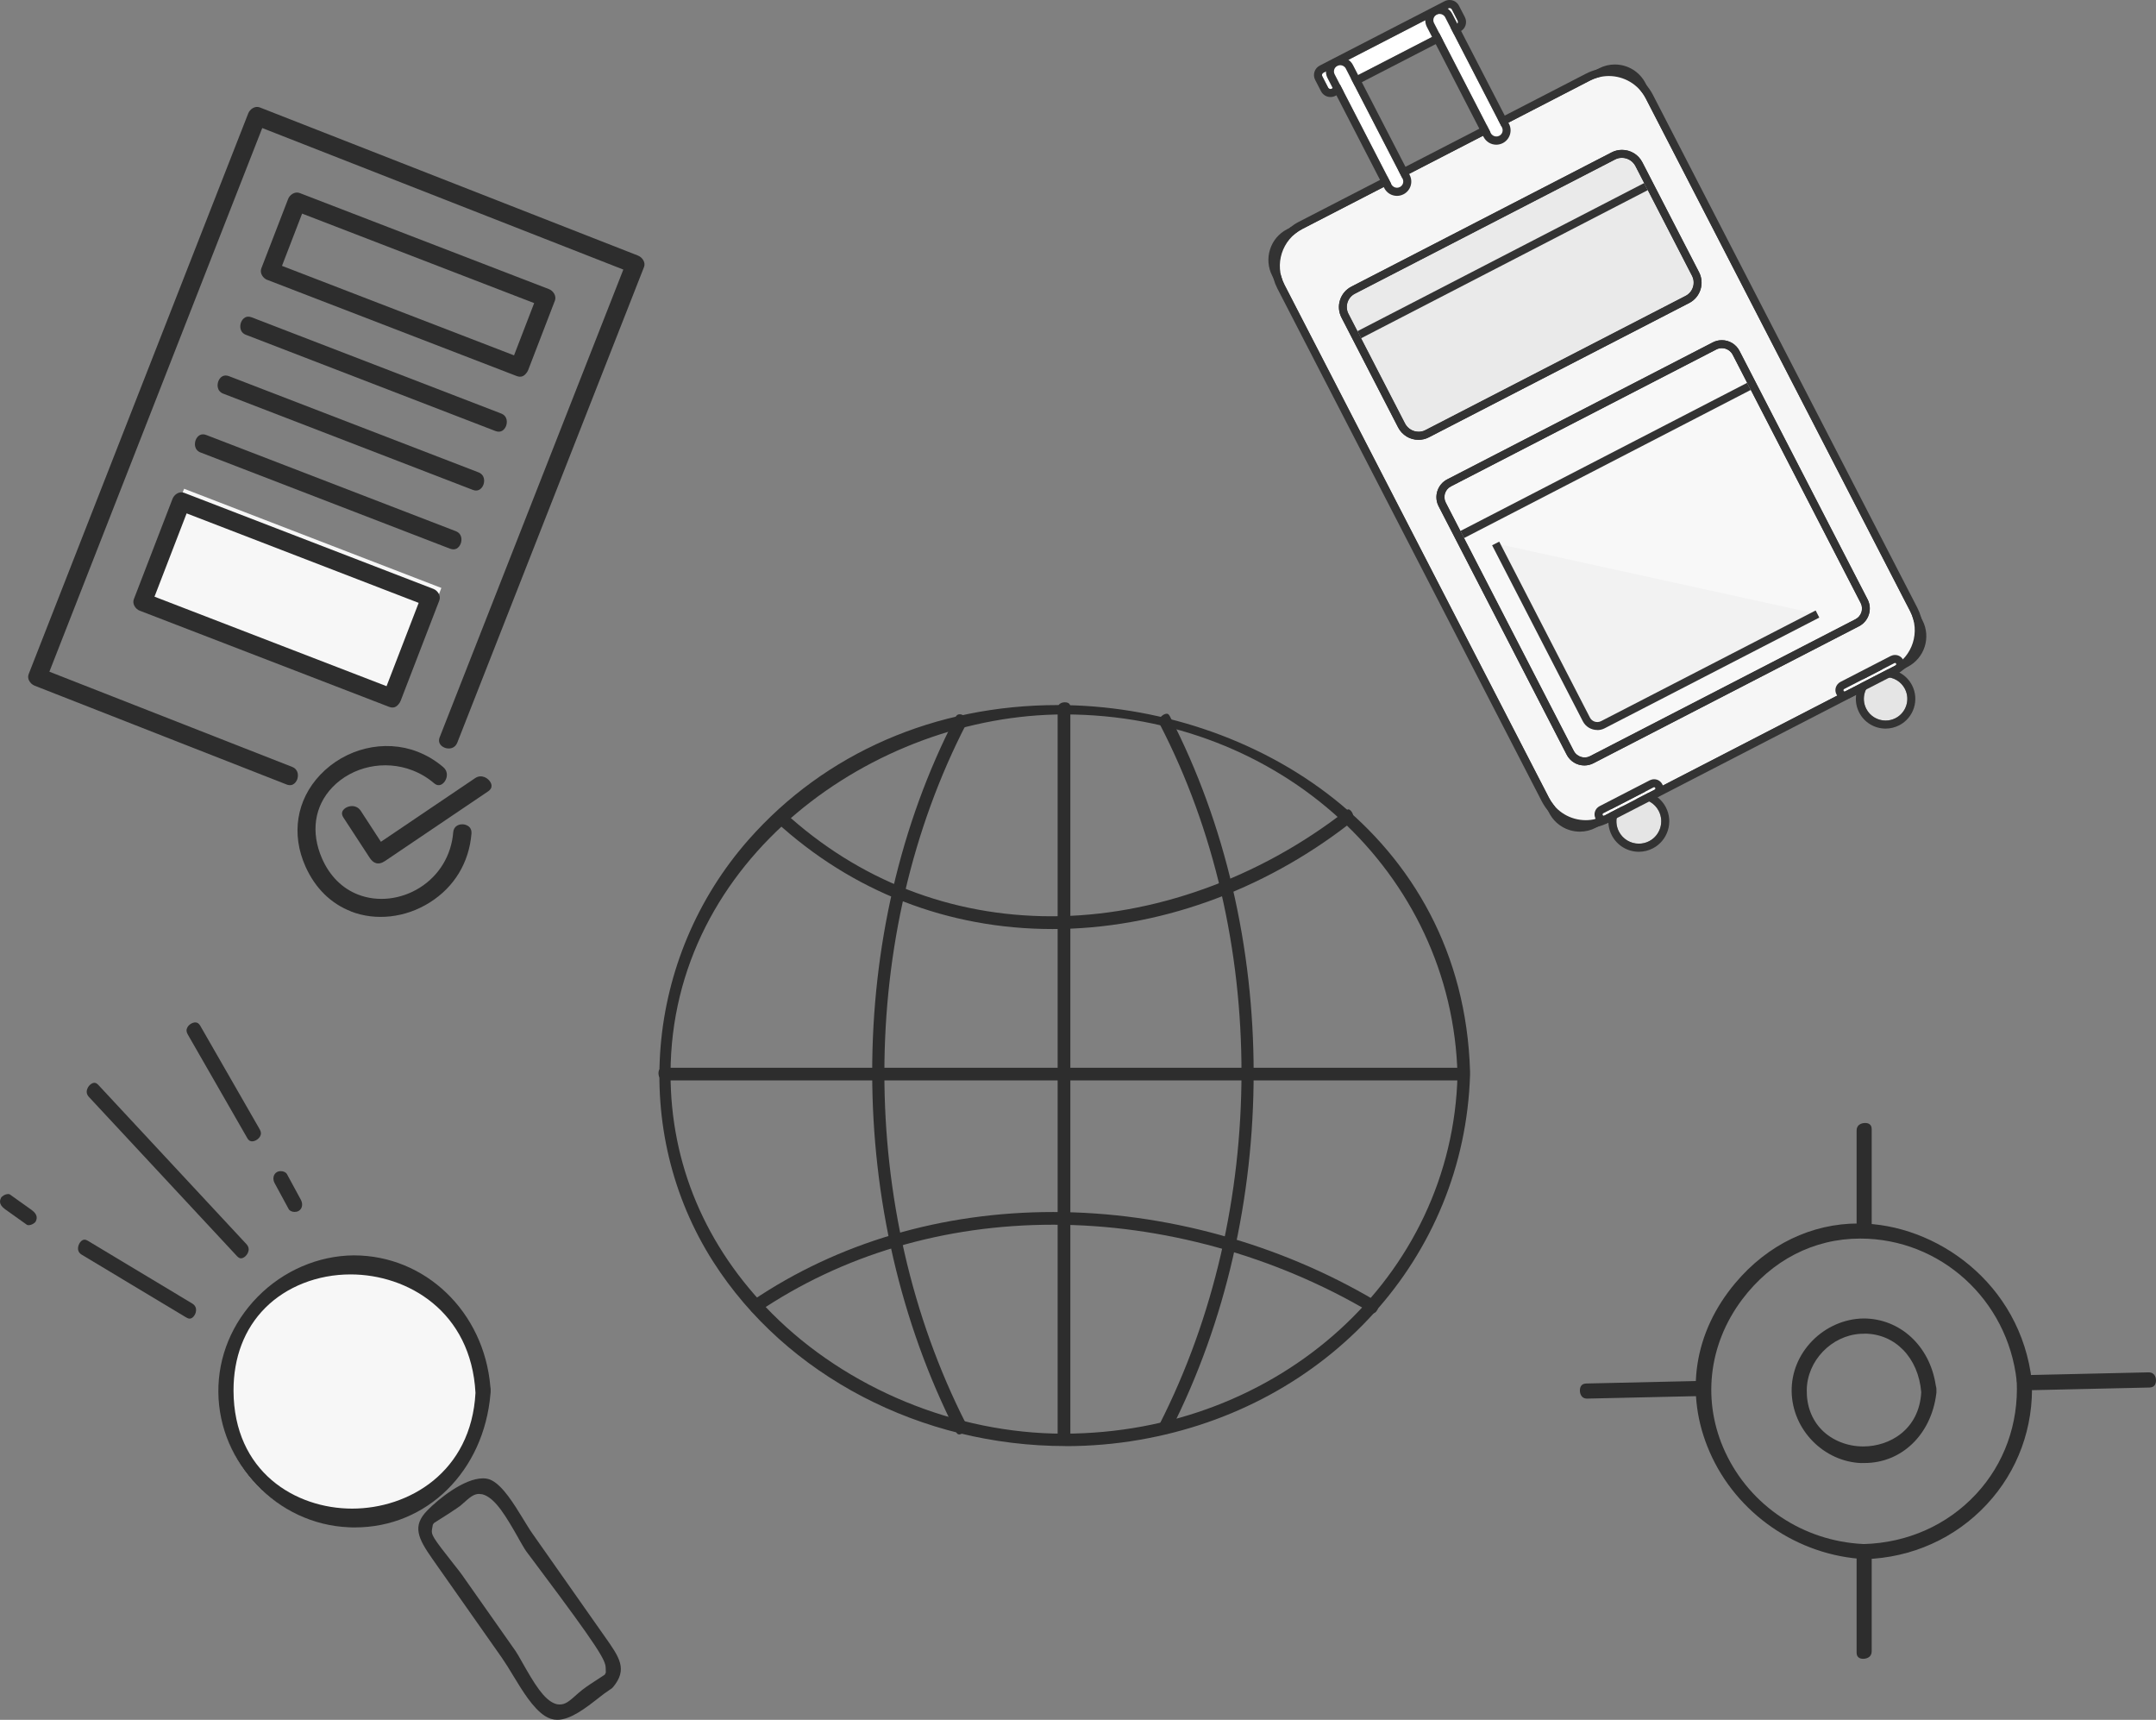 <?xml version="1.0" encoding="UTF-8"?>
<svg id="Layer_2" data-name="Layer 2" xmlns="http://www.w3.org/2000/svg" viewBox="0 0 278.54 222.14">
  <rect x="0" y="0" width="278.54" height="222.14" fill="#808080" stroke="none"/>
  <defs>
    <style>
      .cls-1 {
        fill: #f6f6f6;
      }

      .cls-2 {
        fill: #f7f7f7;
      }

      .cls-3 {
        fill: #f2f2f2;
      }

      .cls-4 {
        fill: #f8f8f8;
      }

      .cls-5 {
        fill: #eaeaea;
      }

      .cls-6 {
        fill: #fff;
      }

      .cls-7 {
        fill: #e5e5e5;
      }

      .cls-8 {
        fill: #333;
      }

      .cls-9 {
        fill: #2d2d2d;
      }
    </style>
  </defs>
  <g id="Layer_1-2" data-name="Layer 1">
    <g>
      <g>
        <rect class="cls-6" x="170.16" y="5.1" width="18.83" height="2.33" rx=".34" ry=".34" transform="translate(342.05 -70.47) rotate(152.72)"/>
        <path class="cls-8" d="m187.27,1.03c.12,0,.24.07.3.18l.76,1.47c.09.17.02.37-.15.46l-16.14,8.32s-.1.04-.15.04c-.12,0-.24-.07-.3-.18l-.76-1.47c-.09-.17-.02-.37.15-.46l16.14-8.32s.1-.04.15-.04m0-1.03h0c-.22,0-.43.05-.63.15l-16.14,8.32c-.67.35-.94,1.18-.59,1.85l.76,1.47c.24.46.7.74,1.22.74.22,0,.44-.05.63-.15l16.14-8.32c.33-.17.57-.45.68-.8.11-.35.08-.72-.09-1.05l-.76-1.47c-.24-.46-.7-.74-1.22-.74h0Z"/>
      </g>
      <g>
        <g>
          <rect class="cls-1" x="180.27" y="15.41" width="52.19" height="84.92" rx="3.43" ry="3.43" transform="translate(416.3 14.72) rotate(152.72)"/>
          <path class="cls-8" d="m208.62,9.36c1.24,0,2.44.68,3.05,1.86l35.78,69.38c.87,1.68.21,3.75-1.48,4.62l-40.3,20.78c-.5.26-1.04.38-1.57.38-1.24,0-2.44-.68-3.05-1.86l-35.78-69.38c-.87-1.68-.21-3.75,1.48-4.62l40.3-20.78c.5-.26,1.04-.38,1.57-.38m0-1.03c-.71,0-1.41.17-2.04.5l-40.3,20.78c-1.06.55-1.84,1.47-2.2,2.61-.36,1.13-.26,2.34.28,3.4l35.78,69.38c.77,1.49,2.29,2.42,3.97,2.42.71,0,1.41-.17,2.04-.5l40.3-20.78c2.19-1.13,3.05-3.82,1.92-6.01L212.59,10.75c-.77-1.49-2.29-2.42-3.97-2.42h0Z"/>
        </g>
        <g>
          <path class="cls-1" d="m244.48,86.17l-37.15,19.16c-2.63,1.35-5.86.32-7.22-2.31l-34.16-66.24c-1.35-2.63-.32-5.86,2.31-7.22l37.15-19.16c2.63-1.35,5.86-.32,7.22,2.31l34.16,66.24c1.35,2.63.32,5.86-2.31,7.22Z"/>
          <path class="cls-8" d="m207.85,9.82c1.94,0,3.82,1.06,4.77,2.9l34.16,66.24c1.35,2.63.32,5.86-2.31,7.22l-37.15,19.16c-.78.4-1.62.6-2.45.6-1.94,0-3.82-1.06-4.77-2.9l-34.16-66.24c-1.35-2.63-.32-5.86,2.31-7.22l37.15-19.16c.78-.4,1.62-.6,2.45-.6m0-1.03h0c-1.01,0-2.02.25-2.92.71l-37.15,19.16c-3.13,1.62-4.37,5.48-2.75,8.61l34.16,66.24c1.1,2.13,3.28,3.46,5.69,3.46,1.01,0,2.02-.25,2.92-.71l37.15-19.16c3.13-1.62,4.37-5.48,2.75-8.61L213.54,12.24c-1.1-2.13-3.28-3.46-5.69-3.46h0Z"/>
        </g>
      </g>
      <g>
        <path class="cls-7" d="m241.11,91.55c.71,1.38,2.41,1.92,3.78,1.21,1.38-.71,1.92-2.41,1.21-3.78s-2.41-1.92-3.78-1.21c-1.38.71-1.92,2.41-1.21,3.78Z"/>
        <path class="cls-8" d="m243.6,87.46c1.02,0,2,.55,2.5,1.52.71,1.38.17,3.07-1.21,3.78-.41.21-.85.31-1.28.31-1.02,0-2-.55-2.5-1.52-.71-1.38-.17-3.07,1.21-3.78.41-.21.85-.31,1.28-.31m0-1.03c-.61,0-1.21.15-1.76.43-1.88.97-2.62,3.29-1.65,5.17.66,1.28,1.97,2.08,3.42,2.08.61,0,1.21-.15,1.76-.43,1.88-.97,2.62-3.29,1.65-5.17-.66-1.28-1.97-2.08-3.42-2.08h0Z"/>
      </g>
      <g>
        <path class="cls-6" d="m238.4,89.29l6.5-3.35c.08-.04.11-.14.07-.22s-.14-.11-.22-.07l-6.5,3.35c-.08.04-.11.14-.07.22s.14.11.22.07Z"/>
        <path class="cls-8" d="m244.82,85.63c.06,0,.12.03.14.09.04.08,0,.18-.07.22l-6.5,3.35s-.05.02-.07.02c-.06,0-.12-.03-.14-.09-.04-.08,0-.18.07-.22l6.5-3.35s.05-.02.07-.02m0-1.03c-.19,0-.38.05-.55.13l-6.5,3.35c-.28.15-.49.4-.59.7-.1.3-.07.63.08.91.21.4.61.65,1.06.65.19,0,.38-.05.55-.13l6.5-3.35c.59-.3.82-1.02.52-1.61-.21-.4-.61-.65-1.06-.65h0Z"/>
      </g>
      <g>
        <path class="cls-7" d="m209.15,107.41c-.73-1.42-.17-3.17,1.25-3.9s3.17-.17,3.9,1.25.17,3.17-1.25,3.9c-1.42.73-3.17.17-3.9-1.25Z"/>
        <path class="cls-8" d="m211.72,103.18c1.05,0,2.07.57,2.58,1.57.73,1.42.17,3.17-1.25,3.9-.42.22-.88.32-1.32.32-1.05,0-2.07-.57-2.58-1.57-.73-1.42-.17-3.17,1.25-3.9.42-.22.88-.32,1.32-.32m0-1.03h0c-.62,0-1.24.15-1.8.44-1.93.99-2.69,3.37-1.69,5.3.68,1.31,2.02,2.13,3.5,2.13.62,0,1.24-.15,1.8-.44.93-.48,1.62-1.3,1.94-2.3.32-1,.23-2.07-.25-3-.68-1.31-2.02-2.13-3.5-2.13h0Z"/>
      </g>
      <g>
        <path class="cls-6" d="m207.27,105.34l6.5-3.35c.08-.04.11-.14.07-.22s-.14-.11-.22-.07l-6.5,3.35c-.08.04-.11.14-.07.22s.14.11.22.07Z"/>
        <path class="cls-8" d="m213.7,101.68c.06,0,.12.03.14.09.04.08,0,.18-.07.22l-6.5,3.35s-.05.02-.07.02c-.06,0-.12-.03-.14-.09-.04-.08,0-.18.07-.22l6.5-3.35s.05-.02.07-.02m0-1.03c-.19,0-.38.05-.55.13l-6.5,3.35c-.28.15-.49.39-.59.7-.1.3-.07.63.08.91.21.4.61.65,1.06.65.19,0,.38-.05.55-.13l6.5-3.35c.28-.15.49-.39.59-.7.1-.3.07-.63-.08-.91-.21-.4-.61-.65-1.06-.65h0Z"/>
      </g>
      <g>
        <g>
          <path class="cls-4" d="m204.71,98.35c-.78,0-1.48-.43-1.83-1.12l-16.54-32.08c-.52-1.01-.12-2.26.89-2.78l34.3-17.69c.29-.15.62-.23.94-.23.78,0,1.48.43,1.83,1.12l16.54,32.08c.52,1.01.12,2.26-.89,2.78l-34.3,17.69c-.29.15-.62.23-.94.23Z"/>
          <path class="cls-8" d="m222.46,44.97c.56,0,1.1.31,1.38.84l16.54,32.08c.39.76.09,1.69-.66,2.08l-34.3,17.69c-.23.12-.47.17-.71.17-.56,0-1.1-.31-1.38-.84l-16.54-32.08c-.39-.76-.09-1.69.66-2.08l34.3-17.69c.23-.12.47-.17.7-.17m0-1.03c-.41,0-.82.1-1.18.29l-34.3,17.69c-1.26.65-1.76,2.21-1.11,3.47l16.54,32.08c.44.86,1.32,1.4,2.29,1.4.41,0,.82-.1,1.18-.29l34.3-17.69c1.26-.65,1.76-2.21,1.11-3.47l-16.54-32.08c-.44-.86-1.32-1.4-2.29-1.4h0Z"/>
        </g>
        <g>
          <rect class="cls-4" x="192.74" y="51.81" width="41.68" height="39.18" rx="1.54" ry="1.54" transform="translate(-8.97 105.84) rotate(-27.28)"/>
          <path class="cls-8" d="m222.46,44.97c.56,0,1.1.31,1.38.84l16.54,32.08c.39.76.09,1.69-.66,2.08l-34.3,17.69c-.23.12-.47.17-.71.17-.56,0-1.1-.31-1.38-.84l-16.54-32.08c-.39-.76-.09-1.69.66-2.08l34.3-17.69c.23-.12.47-.17.7-.17m0-1.03c-.41,0-.82.1-1.18.29l-34.3,17.69c-1.26.65-1.76,2.21-1.11,3.47l16.54,32.08c.44.86,1.32,1.4,2.29,1.4.41,0,.82-.1,1.18-.29l34.3-17.69c1.26-.65,1.76-2.21,1.11-3.47l-16.54-32.08c-.44-.86-1.32-1.4-2.29-1.4h0Z"/>
        </g>
      </g>
      <g>
        <g>
          <path class="cls-5" d="m183.25,56.29c-.92,0-1.75-.51-2.17-1.32l-7.32-14.19c-.3-.58-.35-1.24-.16-1.86.2-.62.63-1.13,1.21-1.43l33.62-17.34c.34-.18.73-.27,1.12-.27.92,0,1.75.51,2.17,1.32l7.32,14.19c.3.58.35,1.24.16,1.86-.2.62-.63,1.13-1.21,1.43l-33.62,17.34c-.34.18-.73.27-1.12.27Z"/>
          <path class="cls-8" d="m209.55,20.39c.7,0,1.37.38,1.72,1.04l7.32,14.19c.49.94.11,2.11-.83,2.59l-33.62,17.34c-.28.15-.58.21-.88.21-.7,0-1.37-.38-1.72-1.04l-7.32-14.19c-.49-.94-.11-2.11.83-2.59l33.62-17.34c.28-.15.58-.21.88-.21m0-1.03h0c-.47,0-.94.11-1.35.33l-33.62,17.34c-.7.36-1.22.98-1.46,1.73-.24.75-.17,1.56.19,2.26l7.32,14.19c.51.99,1.52,1.6,2.63,1.6.47,0,.94-.11,1.35-.33l33.62-17.34c.7-.36,1.22-.98,1.46-1.73.24-.75.17-1.56-.19-2.26l-7.32-14.19c-.51-.99-1.52-1.6-2.63-1.6h0Z"/>
        </g>
        <g>
          <rect class="cls-5" x="175.56" y="28.17" width="41.68" height="19.82" rx="1.93" ry="1.93" transform="translate(4.39 94.26) rotate(-27.28)"/>
          <path class="cls-8" d="m209.55,20.39c.7,0,1.37.38,1.72,1.04l7.32,14.19c.49.94.11,2.11-.83,2.59l-33.62,17.34c-.28.15-.58.21-.88.21-.7,0-1.37-.38-1.72-1.04l-7.32-14.19c-.49-.94-.11-2.11.83-2.59l33.62-17.34c.28-.15.58-.21.88-.21m0-1.03h0c-.47,0-.94.11-1.35.33l-33.62,17.34c-.7.36-1.22.98-1.46,1.73-.24.75-.17,1.56.19,2.26l7.32,14.19c.51.99,1.52,1.6,2.63,1.6.47,0,.94-.11,1.35-.33l33.62-17.34c.7-.36,1.22-.98,1.46-1.73.24-.75.17-1.56-.19-2.26l-7.32-14.19c-.51-.99-1.52-1.6-2.63-1.6h0Z"/>
        </g>
      </g>
      <g>
        <g>
          <path class="cls-6" d="m180.86,24.17c.4-.21.56-.7.35-1.09l-7.33-14.21c-.21-.4-.7-.56-1.09-.35s-.56.7-.35,1.09l7.33,14.21c.21.4.7.56,1.09.35Z"/>
          <path class="cls-8" d="m173.15,8.42c.29,0,.58.16.72.44l7.33,14.21c.21.4.05.89-.35,1.09-.12.06-.25.09-.37.09-.29,0-.58-.16-.72-.44l-7.33-14.21c-.21-.4-.05-.89.35-1.09.12-.06.25-.09.37-.09m0-1.03c-.29,0-.58.07-.85.21-.91.47-1.26,1.58-.79,2.49l7.33,14.21c.32.62.95,1,1.64,1,.29,0,.58-.07.85-.21.91-.47,1.26-1.58.79-2.49l-7.33-14.21c-.32-.62-.95-1-1.64-1h0Z"/>
        </g>
        <g>
          <path class="cls-6" d="m193.7,17.55c.4-.21.56-.7.35-1.09l-7.33-14.21c-.21-.4-.7-.56-1.09-.35s-.56.7-.35,1.09l7.33,14.21c.21.4.7.56,1.09.35Z"/>
          <path class="cls-8" d="m185.99,1.8c.29,0,.58.16.72.44l7.33,14.21c.21.4.05.89-.35,1.09-.12.06-.25.09-.37.09-.29,0-.58-.16-.72-.44l-7.33-14.21c-.21-.4-.05-.89.35-1.09.12-.06.25-.09.37-.09m0-1.03c-.29,0-.58.07-.85.21-.91.47-1.26,1.58-.8,2.49l7.33,14.22c.32.62.95,1,1.64,1,.29,0,.58-.07.85-.21.9-.47,1.26-1.58.79-2.49l-7.33-14.21c-.32-.62-.95-1-1.64-1h0Z"/>
        </g>
      </g>
      <rect class="cls-8" x="186.6" y="58.97" width="41.68" height="1.03" transform="translate(-4.17 101.83) rotate(-27.32)"/>
      <g>
        <path class="cls-3" d="m193.22,70.19l11.72,22.74c.4.77,1.35,1.08,2.12.68l27.73-14.3"/>
        <path class="cls-8" d="m206.35,94.29c-.76,0-1.49-.41-1.86-1.13l-11.72-22.73.92-.47,11.72,22.73c.27.52.91.72,1.43.46l27.73-14.3.47.92-27.73,14.3c-.31.16-.63.23-.96.23Z"/>
      </g>
      <rect class="cls-8" x="173.29" y="33.17" width="41.68" height="1.03" transform="translate(6.19 92.84) rotate(-27.32)"/>
    </g>
    <rect class="cls-2" x="19.68" y="69" width="35.62" height="16.19" transform="translate(30.24 -8.33) rotate(21.08)"/>
    <path class="cls-9" d="m4.48,88.57c-.33-.13-.61-.4-.75-.72-.08-.18-.15-.46-.03-.77L32.07,14.65c.22-.56.88-1.01,1.48-.78l48.87,19.14c.33.13.61.4.75.72.08.18.15.46.03.77l-24.12,61.42c-.3.77-1.06.88-1.63.66-.31-.12-.55-.33-.66-.58-.1-.23-.1-.5.02-.79l23.72-60.39-46.65-18.28L6.38,86.76l31.35,12.29c.89.35.82,1.22.66,1.64-.07.17-.44.99-1.36.64l-32.55-12.76Z"/>
    <path class="cls-9" d="m31.8,43.26c-.89-.34-.82-1.21-.66-1.62.11-.29.3-.51.53-.64.25-.13.53-.13.85-.01l32.2,12.41c.89.34.82,1.21.66,1.62-.11.29-.3.51-.53.64-.25.13-.53.13-.85.01l-32.19-12.41Z"/>
    <path class="cls-9" d="m28.87,50.86c-.89-.34-.82-1.21-.66-1.62.11-.29.3-.52.53-.64.25-.13.53-.13.85-.01l32.2,12.41c.89.34.82,1.21.66,1.62-.11.29-.3.51-.53.64-.25.13-.53.14-.85.01l-32.19-12.41Z"/>
    <path class="cls-9" d="m25.94,58.46c-.89-.34-.82-1.21-.66-1.62.11-.29.3-.51.53-.64.25-.13.53-.13.85-.01l32.2,12.41c.89.34.82,1.21.66,1.62-.11.29-.3.51-.53.64-.25.13-.53.13-.85.01l-32.19-12.41Z"/>
    <path class="cls-9" d="m18.07,78.89c-.56-.21-1.01-.88-.78-1.49l5-12.97c.21-.56.88-1.01,1.49-.78l32.2,12.41c.56.21,1.01.88.78,1.49l-5,12.97c-.07.18-.16.32-.27.44-.25.31-.62.57-1.22.34l-32.19-12.41Zm1.89-1.82l29.98,11.56,4.15-10.76-29.98-11.56-4.15,10.76Z"/>
    <path class="cls-9" d="m34.54,36.16c-.56-.21-1.01-.88-.78-1.49l3.46-8.96c.21-.56.88-1.01,1.49-.78l32.2,12.41c.56.21,1.01.88.78,1.49l-3.45,8.96c-.07.18-.16.32-.27.44-.25.31-.62.57-1.22.34l-32.19-12.41Zm1.89-1.82l29.98,11.56,2.6-6.75-29.98-11.56-2.6,6.75Z"/>
    <circle class="cls-2" cx="45.41" cy="180.01" r="17"/>
    <path class="cls-9" d="m45.33,117.71c-2.58-1-4.61-2.99-5.86-5.78-1.88-4.18-1.17-8.61,1.89-11.84,3.26-3.44,8.31-4.65,12.57-3,1.19.46,2.32,1.13,3.34,2,.59.5.55,1.24.25,1.75-.21.36-.63.71-1.11.53h0c-.11-.04-.22-.11-.34-.21-.84-.72-1.78-1.27-2.79-1.66-3.6-1.39-7.75-.5-10.34,2.19-2.33,2.44-2.82,5.79-1.34,9.19.99,2.26,2.61,3.88,4.69,4.68h0c2.52.97,5.49.63,7.94-.9,2.5-1.57,4.08-4.17,4.32-7.14.03-.39.19-.68.48-.86.34-.21.81-.25,1.21-.09.28.11.73.39.67,1.11-.31,3.74-2.22,6.9-5.39,8.89-3.14,1.98-6.96,2.41-10.21,1.15Z"/>
    <path class="cls-9" d="m48.5,111.46c-.27-.1-.52-.33-.73-.65l-3.4-5.21c-.24-.37-.25-.7-.01-.99.3-.38,1.01-.64,1.62-.4.25.1.46.27.62.51l2.61,4.01,12.17-8.22c.47-.32.91-.25,1.2-.14.48.19.87.63.92,1.06.03.31-.11.56-.43.78l-13.34,9.01c-.45.3-.86.38-1.22.24Z"/>
    <g>
      <path class="cls-9" d="m137.67,186.78c-18.69,0-36.13-9.11-45.51-23.78-10.78-16.85-8.9-39.27,4.55-54.54,9.89-11.21,24.08-17.39,39.97-17.39,25.12,0,52.32,16.58,53.24,47.32,0,.11.01.16,0,.21,0,.11,0,.17,0,.22-.72,23.58-18.3,42.96-42.74,47.16-3.12.54-6.32.81-9.52.81Zm-.17-94.5c-24.52,0-50.81,18.62-50.87,46.35-.02,11.67,4.51,22.4,13.11,31.03,9.67,9.7,23.74,15.51,37.63,15.52,27.92,0,50.29-20.34,50.93-46.31-.64-26.1-22.92-46.56-50.73-46.59h-.06Z"/>
      <path class="cls-9" d="m137.35,186.73c-.71,0-.71-.48-.71-.64v-94.54c0-.8.78-.84.93-.84.71,0,.71.48.71.64v94.53c0,.36-.13.51-.24.61-.17.14-.43.23-.69.23Z"/>
      <path class="cls-9" d="m123.9,185.27c-.08,0-.22,0-.39-.32-14.41-28.31-14.44-64.54-.08-92.3.18-.34.37-.39.55-.39.34,0,.72.22.9.51.09.14.16.34-.02.69-14.11,27.29-14.14,62.77-.08,90.4.16.31.15.59-.02.87-.19.31-.56.55-.86.55Z"/>
      <path class="cls-9" d="m150.68,185.2c-.34,0-.72-.21-.9-.51-.09-.14-.17-.35.01-.7,14.11-27.72,14.14-63.2.07-90.4-.16-.31-.16-.57.01-.85.19-.32.56-.55.87-.55.08,0,.23,0,.4.33,14.41,27.86,14.43,64.09.07,92.3-.17.34-.36.39-.54.39Z"/>
      <path class="cls-9" d="m85.91,139.55c-.8,0-.84-.78-.84-.93,0-.22.06-.42.17-.54.06-.07.17-.16.48-.16h103.3c.8,0,.84.78.84.93,0,.22-.06.42-.17.54-.06.07-.17.16-.48.16h-103.3Z"/>
      <path class="cls-9" d="m135.99,120c-13.51,0-25.9-4.82-35.82-13.93-.31-.29-.28-.51-.21-.71.15-.37.54-.68.88-.68.1,0,.26.02.49.23,9.58,8.79,21.52,13.44,34.53,13.44s26.74-4.85,38.04-13.66c.18-.14.28-.15.32-.15.14,0,.42.22.56.62.11.32.14.78-.31,1.13-11.34,8.84-25.01,13.71-38.48,13.71Z"/>
      <path class="cls-9" d="m177.41,169.63c-.1,0-.23-.04-.37-.13-12.32-7.29-26.87-11.31-40.97-11.31s-27.23,3.9-38.14,11.29c-.14.1-.28.15-.38.15-.29,0-.59-.36-.69-.69-.13-.41-.02-.69.32-.93,11.08-7.5,24.53-11.46,38.88-11.46s29.15,4.06,41.62,11.44c.36.22.49.53.37.94-.09.34-.37.7-.65.7Z"/>
    </g>
    <g>
      <path class="cls-9" d="m240.51,188.98c-4.91-.17-8.96-4.32-9.04-9.24-.04-2.42.9-4.74,2.65-6.54,1.76-1.81,4.18-2.87,6.63-2.9,4.72,0,8.56,3.54,9.33,8.6.09.35.1.47.09.58.02.31,0,.47-.02.58-.68,5.27-4.49,8.91-9.27,8.91h-.37Zm.35-16.71c-.16,0-.32,0-.49.01-3.78.23-6.9,3.49-6.95,7.26-.03,2.05.65,3.84,1.95,5.16,1.34,1.35,3.29,2.13,5.35,2.13,3.43,0,7.23-2.19,7.49-7-.37-4.48-3.39-7.57-7.35-7.57Z"/>
      <path class="cls-9" d="m240.85,201.39c-.81,0-.9-.7-.91-1,0-.42.14-.93.84-.95,5.64-.16,10.79-2.45,14.51-6.45,3.64-3.91,5.5-9.08,5.26-14.55-.01-.28.05-.49.19-.64.18-.18.46-.29.79-.29.35,0,.94.11.97.86.26,5.96-1.8,11.62-5.81,15.93-4.08,4.39-9.69,6.91-15.79,7.09h-.06Z"/>
      <path class="cls-9" d="m240.99,201.39c-8.75-.44-16.65-5.88-20.12-13.86-3.26-7.49-2.04-15.45,3.34-21.83,4.17-4.95,9.82-7.67,15.9-7.67,9.89,0,20.97,7.64,22.4,20.44.03.26,0,.44-.12.56-.14.16-.41.25-.71.25-.17,0-1.04-.04-1.14-.94-1.17-10.47-9.85-18.36-20.21-18.36-6.02,0-11.44,2.8-15.26,7.87-4.4,5.86-5.21,13.25-2.16,19.76,3.23,6.9,10.04,11.43,17.75,11.82,1.07.05,1.06,1.2,1.06,1.25-.02.7-.46.71-.63.71h-.1Z"/>
      <path class="cls-9" d="m240.72,159.79c-.39,0-.86-.14-.86-.8v-12.95c0-.97.98-.99,1.09-.99.39,0,.86.14.86.8v12.95c0,.32-.09.56-.29.73-.2.17-.49.27-.8.27Z"/>
      <path class="cls-9" d="m240.72,214.26c-.39,0-.86-.14-.86-.8v-12.95c0-.97.98-1,1.09-1,.39,0,.86.14.86.8v12.95c0,.32-.09.55-.29.73-.2.17-.49.27-.8.27Z"/>
      <path class="cls-9" d="m205.03,180.65c-.88,0-.92-.92-.92-1.02,0-.42.14-.92.83-.93l15.09-.34c.88,0,.96.78.96,1.02,0,.42-.14.92-.83.93l-15.13.34Z"/>
      <path class="cls-9" d="m262.58,179.55c-.88,0-.92-.92-.92-1.02,0-.42.14-.92.83-.93l15.09-.34c.91,0,.96.85.96,1.02,0,.42-.14.92-.83.94l-15.13.34Z"/>
    </g>
    <g>
      <path class="cls-9" d="m45.85,197.29c-.26,0-.53,0-.8-.02-9.2-.39-16.75-8.22-16.84-17.45-.04-4.58,1.77-8.96,5.1-12.34,3.31-3.36,7.83-5.3,12.4-5.33,9.24,0,16.82,7.29,17.64,16.95.04.23.05.34.04.46,0,.24,0,.36-.02.45-.85,10.03-8.22,17.28-17.52,17.28Zm-.57-32.68c-4.26,0-8.28,1.58-11.02,4.33-2.69,2.7-4.1,6.4-4.09,10.7.04,10.46,7.98,15.22,15.33,15.22,7.28,0,15.38-4.68,15.93-14.95-.56-10.52-8.76-15.3-16.15-15.3Z"/>
      <path class="cls-9" d="m72,222.14c-.56,0-1.09-.17-1.62-.51-1.54-1.01-2.88-3.22-4.07-5.18-.51-.85-1.01-1.66-1.49-2.35l-8.9-12.66c-1.97-2.8-2.68-4.34-.7-6.36,1.4-1.43,4.71-4.13,7.18-4.13.41,0,.77.08,1.09.24,1.5.75,2.92,3.09,4.07,4.96.46.75.88,1.45,1.28,2.01l9.26,13.18c1.95,2.75,3.02,4.27,1.1,6.58-.11.13-.22.22-.33.27-.65.43-1.04.74-1.44,1.05-1.76,1.38-3.71,2.9-5.44,2.9Zm-10.05-29.18c-.75,0-1.17.37-2.28,1.36l-.16.14s-.42.36-2.97,1.96l-.48.31-.14.21-.11.61c-.09.7,0,.92,2.81,4.48.55.7.91,1.15,1.05,1.36l6.92,9.84c.19.27.45.73.75,1.26l.13.23c1.58,2.79,2.8,4.8,4.23,5.33l.27.08c.05,0,.29.03.3.03.8,0,1.22-.37,2.45-1.47.63-.56,1.4-1.07,2.14-1.55l1.27-.83.14-.27-.02-.63c-.03-.97-.86-2.49-8.68-12.92-.79-1.05-1.38-1.84-1.6-2.14-.24-.34-.54-.88-.9-1.5l-.09-.17c-1.62-2.86-2.88-4.94-4.36-5.57l-.3-.1-.38-.04Z"/>
      <path class="cls-9" d="m32.57,147.42c-.16,0-.41-.04-.63-.43l-7.69-13.39c-.19-.33-.2-.62-.03-.92.21-.36.64-.62,1.02-.62.26,0,.46.14.63.43l7.69,13.39c.19.34.2.62.03.92-.21.35-.64.62-1.02.62Z"/>
      <path class="cls-9" d="m31.13,162.53c-.11,0-.27-.03-.51-.28l-19.13-20.56c-.3-.33-.37-.7-.19-1.1.18-.42.57-.73.9-.73.17,0,.33.09.51.28l19.13,20.56c.3.33.37.7.19,1.1-.18.42-.57.73-.9.73Z"/>
      <path class="cls-9" d="m3.69,158.25c-.12,0-.18-.03-.2-.04l-2.82-2.01c-.92-.66-.66-1.21-.54-1.48.1-.2.53-.49.93-.49.09,0,.16.02.2.04l2.82,2.01c.92.66.65,1.23.54,1.48-.11.22-.55.49-.93.49Z"/>
      <path class="cls-9" d="m24.5,170.32c-.13,0-.28-.05-.44-.15l-13.49-8.1c-.54-.32-.54-.8-.44-1.15.11-.39.42-.8.79-.8.13,0,.28.05.44.15l13.48,8.1c.57.34.52.87.45,1.15-.11.39-.42.8-.79.8Z"/>
      <path class="cls-9" d="m38.08,156.54c-.36,0-.67-.15-.79-.38l-1.81-3.34c-.25-.45-.23-1.11.28-1.42.14-.08.31-.13.51-.13.36,0,.67.15.8.38l1.81,3.34c.24.45.23,1.1-.28,1.41-.14.09-.32.13-.51.13Z"/>
    </g>
  </g>
</svg>